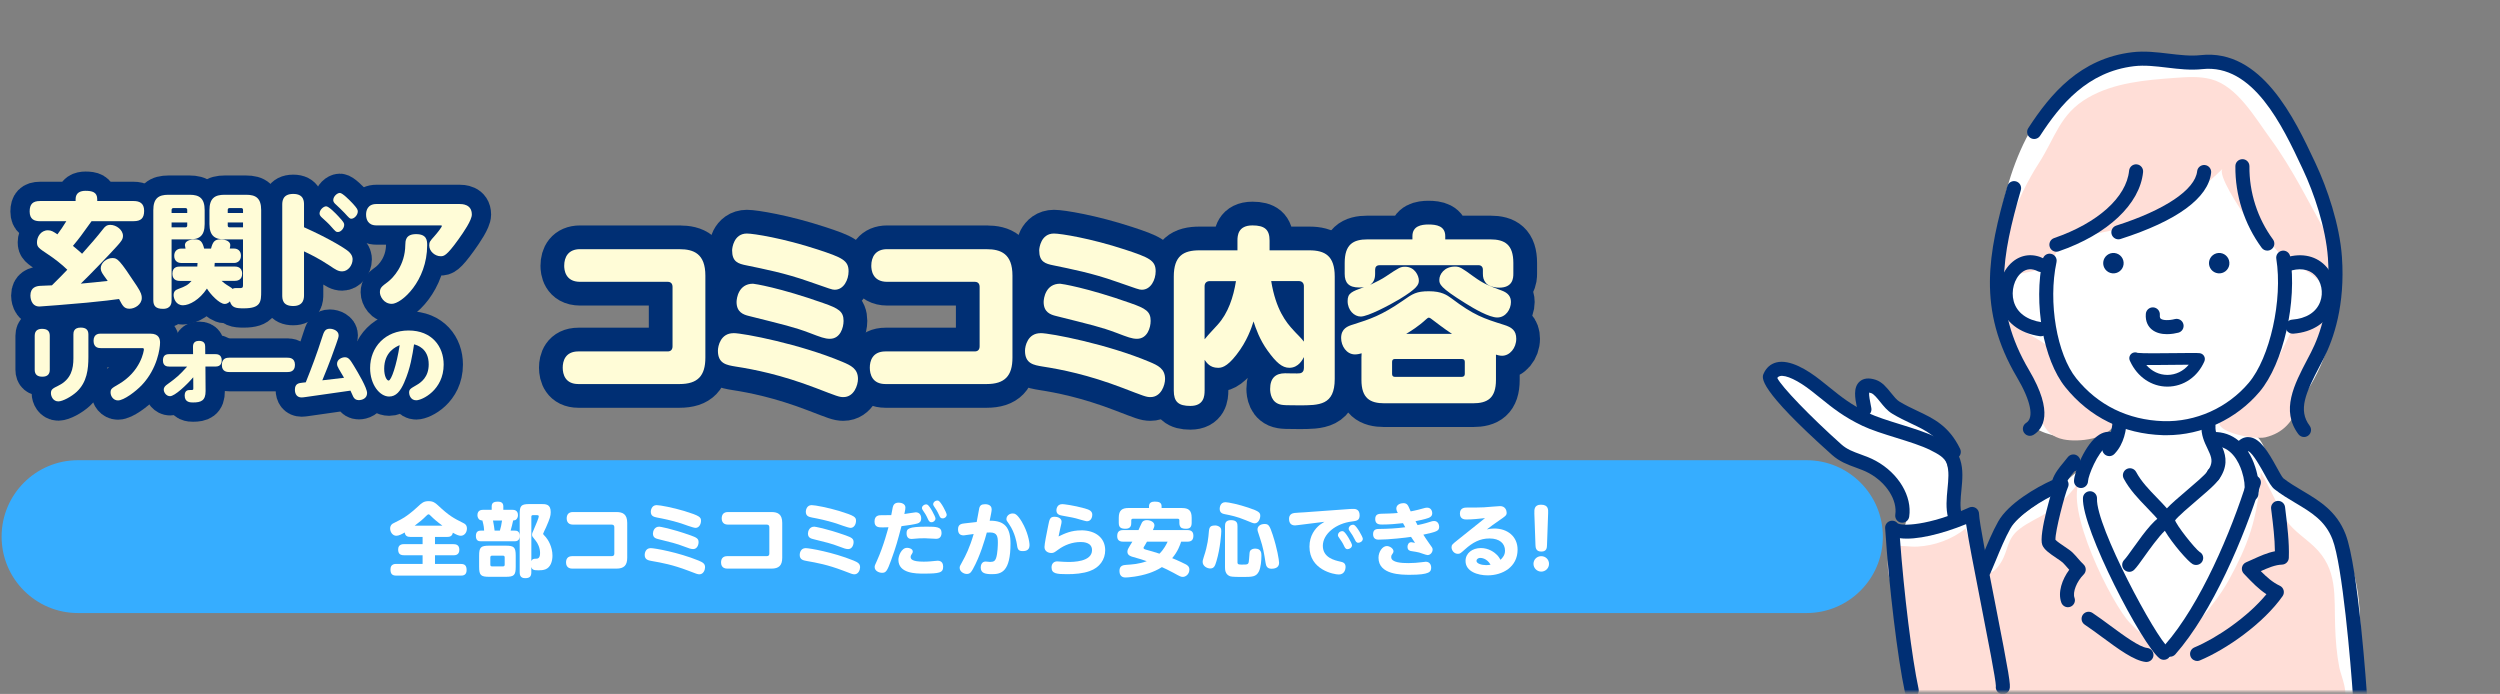 <svg width="843" height="234" viewBox="0 0 843 234" fill="none" xmlns="http://www.w3.org/2000/svg">
<rect x="0" y="0" width="843" height="234" fill="#808080" stroke="none"/>
<mask id="mask0_4510_12132" style="mask-type:luminance" maskUnits="userSpaceOnUse" x="552" y="0" width="291" height="234">
<path d="M842.66 0H552.83V233.31H842.66V0Z" fill="white"/>
</mask>
<g mask="url(#mask0_4510_12132)">
<path d="M769.61 37.79C770.1 38.72 770.57 39.67 771.03 40.64C774.81 48.65 780.39 55.67 783.55 64.22C790.01 81.71 790.53 101.49 784.19 119.1C779.89 131.05 771.91 142.56 759.97 146.91C762.41 146.07 766.21 157.58 766.82 158.71C769.96 164.56 774.74 165.71 779.54 169.43C783.89 172.8 787.63 179.2 790.13 184.01C794.9 193.19 796.05 203.65 795.84 213.86C795.84 221.32 796.47 228.28 796.91 235.62C790.7 236.15 652.81 236.58 645.22 236.81C645.62 236.79 638.46 183.11 637.6 178.39C638.88 178.66 640.17 178.93 641.45 179.2C644.23 174.4 643.01 168.08 639.89 163.49C633.38 153.88 620.14 156.74 612.97 146.22C611.18 143.6 609.89 140.65 607.93 138.15C606.35 136.14 592.05 128.5 601.52 124.82C603.67 123.99 605.99 125.29 607.92 126.55C615.07 131.21 622.22 135.87 629.37 140.54C628.53 138.85 627.67 137.08 627.64 135.2C627.61 133.31 628.66 131.26 630.49 130.78C632.24 130.32 633.99 131.39 635.49 132.4C640.6 135.86 645.78 139.38 649.82 144.06C657.49 152.94 659.07 163.88 657.61 175.09C661.87 174 663.8 173.72 665.85 177.72C666.68 179.33 669.74 189.71 668.96 191.12C674.1 181.81 677.55 176.37 686.1 170.5C695.68 163.91 704.01 155.21 713.39 148.24C717.52 145.17 714.65 142.93 710.81 143.73C707.96 144.33 705.62 147.01 702.54 147.54C698.05 148.32 689.87 146.86 686.3 144.32C690.43 138.43 685.83 134.8 683.34 129.5C680.21 122.84 674.99 114.13 673.84 106.88C671.36 91.13 673.17 74.25 678.09 59.15C681.81 47.75 687.69 36.69 696.97 29.09C710.88 17.96 725.99 18.95 742.61 20.84C746.26 21.26 749.93 21.68 753.42 22.82C761.39 25.42 765.97 30.94 769.58 37.79H769.61Z" fill="white"/>
<path d="M647.53 238.12C646.39 238.12 643.3 217.46 643.11 216C642.22 209.24 641.43 204.49 638.5 198.6C637.09 195.76 636.44 192.61 636.56 189.44C636.86 181.99 641.18 184.61 646.62 184.31C652.46 183.98 658.22 181.86 662.81 178.21C664.41 183.02 667.96 200.53 674.72 189.67C677.28 185.55 676.57 181.85 680.87 178.46C683.86 176.1 687.6 174.57 690.82 172.55C694.97 169.62 698.8 166.07 701.51 161.68C695.7 171.06 712.24 203.88 718.21 210.05C723.49 215.51 726.2 216.84 731.43 222.1C738.26 212.38 746.55 204.77 751.65 195.42C757.67 184.39 761.4 175.21 762.32 159.35C762.36 158.65 769.15 172.44 769.67 173.45C772.22 178.33 776.35 180.59 780.25 184.24C788.42 191.89 787.04 201.01 787.41 211.33C787.58 216.04 787.94 220.62 788.83 225.14C789.39 227.98 792.34 234.23 789.89 236.42C789.22 237.02 786.66 236.69 785.85 236.74C766.38 237.85 655.14 238.19 647.52 238.11L647.53 238.12Z" fill="#FFDED7"/>
<path d="M677.71 74.78C675.46 80.56 670.85 89.11 671.13 95.42C671.41 101.83 674.01 110.82 676.35 116.77C678.76 122.91 683.19 128.05 685.72 134.15C688.17 140.05 688.19 146.6 695.82 148.17C700.82 149.19 711.01 148.13 713.21 142.68C713.26 142.54 706.54 138.43 705.86 137.93C702.86 135.69 700.56 132.82 698.71 129.57C696.1 124.99 694.53 120 690.27 116.55C684.88 112.19 674.06 109.27 675.07 100.49C675.53 96.48 678.65 92.43 682.84 91.94C685.26 91.65 689.55 90.53 691.16 88.7C693.58 85.94 693.35 82.99 697.39 81.09C700.61 79.57 704.23 79.19 707.75 78.58C723.44 75.88 738.23 68.18 749.46 56.9C747.6 58.77 755.35 70.46 756.59 72.11C759.84 76.41 764.03 79.84 767.41 84.04C772.52 90.38 784.2 91.81 784.77 100.93C785.22 108.23 779.08 111.49 772.87 111.12C773.09 111.12 765.09 127.02 764 128.55C760.43 133.57 755.01 136.56 750.05 140.08C742.82 145.21 760.07 148.39 763.87 147.47C776.29 144.46 775.24 131.96 780.51 122.84C783.3 118.02 783.79 115.69 784.53 110.28C785.86 100.47 789.87 88.39 784.61 79.08C778.47 68.19 773 56.84 765.57 46.73C760.44 39.74 754.4 29.03 745.58 26.71C741.63 25.67 737.47 25.96 733.39 26.26C723.48 26.98 712.89 27.86 704.1 32.93C694.5 38.46 693.13 46.32 687.37 55.22C683.76 60.8 680.52 67.58 677.71 74.8V74.78Z" fill="#FFDED7"/>
<path d="M659.2 176.4C658.15 176.4 657.19 175.69 656.91 174.63C656.06 171.39 656.39 168.05 656.7 164.82C657 161.75 657.28 158.84 656.5 156.46C655.77 154.23 653.43 153.05 650.95 151.79C648.01 150.3 643.61 148.93 639.36 147.61C635.27 146.34 631.04 145.02 628.04 143.59C621.69 140.56 618.04 137.61 613.81 134.2C612.89 133.46 611.94 132.69 610.9 131.88C606.36 128.3 602.15 126.31 600.18 126.82C599.9 126.89 599.59 127.03 599.3 127.45C600.68 130.36 610.42 140.48 620.9 149.84C622.8 151.54 624.92 152.31 627.37 153.2C629.04 153.81 630.76 154.43 632.53 155.4C640.21 159.6 644.83 167.35 643.78 174.25C643.58 175.54 642.38 176.42 641.08 176.24C639.79 176.04 638.9 174.83 639.09 173.54C639.84 168.65 636.12 162.77 630.25 159.56C628.8 158.76 627.31 158.23 625.74 157.65C623.07 156.68 620.31 155.68 617.73 153.37C592.57 130.9 594.1 127.37 594.67 126.04C595.54 124.03 597.03 122.71 598.99 122.21C603.54 121.06 609.56 124.8 613.8 128.14C614.85 128.96 615.82 129.75 616.75 130.5C620.91 133.86 624.2 136.51 630.05 139.3C632.74 140.58 636.8 141.85 640.73 143.07C645.17 144.45 649.76 145.88 652.94 147.49C655.98 149.03 659.63 150.88 660.97 154.97C662.06 158.3 661.72 161.84 661.39 165.26C661.1 168.21 660.84 170.99 661.47 173.41C661.8 174.68 661.04 175.97 659.78 176.3C659.58 176.35 659.38 176.38 659.18 176.38L659.2 176.4Z" fill="#002F74"/>
<path d="M658.83 154.77C657.95 154.77 657.1 154.28 656.69 153.43C653.66 147.17 649.6 145.25 644.46 142.82C642.39 141.84 640.26 140.83 638 139.46C636.4 138.49 635.17 136.97 633.98 135.49C632.98 134.25 631.85 132.86 631 132.57C630.68 132.46 630.44 132.41 630.27 132.38C630.17 133.33 630.57 135.33 630.78 136.36C630.87 136.8 630.95 137.23 631.02 137.62C631.25 138.91 630.39 140.14 629.1 140.37C627.81 140.6 626.58 139.74 626.35 138.45C626.29 138.09 626.21 137.7 626.13 137.29C625.54 134.34 624.81 130.66 627.07 128.66C628.37 127.51 630.19 127.32 632.49 128.07C634.67 128.79 636.2 130.68 637.67 132.51C638.6 133.67 639.57 134.86 640.46 135.4C642.5 136.64 644.53 137.6 646.48 138.52C651.99 141.12 657.19 143.58 660.95 151.35C661.52 152.53 661.03 153.95 659.85 154.52C659.52 154.68 659.17 154.76 658.82 154.76L658.83 154.77Z" fill="#002F74"/>
<path d="M644.63 235.18C643.54 235.18 642.55 234.42 642.32 233.31C639.87 221.96 636.95 197.71 635.67 178.1C635.6 177.08 636.2 176.13 637.15 175.75C638.1 175.37 639.19 175.64 639.85 176.43C641.09 177.43 650.16 177.41 663.99 171.14C664.72 170.81 665.57 170.87 666.24 171.3C666.91 171.73 667.33 172.47 667.34 173.27C667.37 175.9 670.2 190.35 672.7 203.09C677.62 228.18 678.03 231.05 677.62 232.39C677.24 233.64 675.92 234.35 674.66 233.97C673.51 233.62 672.82 232.48 673.01 231.33C672.99 229.21 670.25 215.25 668.05 204C665.56 191.29 663.72 181.8 662.97 176.74C654.77 180.09 646.07 182.22 640.65 181.48C642.02 200.15 644.69 221.84 646.95 232.31C647.23 233.59 646.41 234.85 645.13 235.13C644.96 235.17 644.79 235.18 644.63 235.18Z" fill="#002F74"/>
<path d="M684.48 146.97C683.69 146.97 682.91 146.57 682.47 145.85C681.78 144.74 682.12 143.28 683.23 142.59C685.96 140.89 684.8 135.15 680.12 127.23C666.58 104.32 670.43 85.29 676.87 62.79C677.23 61.53 678.54 60.8 679.8 61.16C681.06 61.52 681.79 62.83 681.43 64.09C675.11 86.19 671.6 103.49 684.2 124.81C692.75 139.29 688.83 144.68 685.73 146.61C685.34 146.85 684.91 146.97 684.48 146.97Z" fill="#002F74"/>
<path d="M669.01 194.68C668.7 194.68 668.38 194.62 668.07 194.48C666.87 193.96 666.32 192.56 666.84 191.36C667.42 190.02 668 188.61 668.6 187.18C670.2 183.32 671.85 179.32 673.8 175.85C677.18 169.82 686.4 164.45 692.05 161.88C692.84 159.52 694.47 157.56 695.93 155.81C696.39 155.26 696.84 154.72 697.25 154.17C697.67 153.62 698.31 153.28 699 153.24C699.69 153.19 700.37 153.47 700.85 153.97C701.25 154.39 702.08 155.56 701.09 157.32C701.06 157.36 701.03 157.42 701.01 157.48C700.76 158.24 700.16 158.78 699.45 158.99C698.08 160.64 696.69 162.35 696.37 164.03C696.22 164.81 695.7 165.46 694.97 165.77C688.54 168.52 680.38 173.8 677.93 178.17C676.12 181.39 674.52 185.26 672.98 188.99C672.38 190.45 671.79 191.88 671.19 193.24C670.8 194.13 669.93 194.67 669.01 194.67V194.68Z" fill="#002F74"/>
<path d="M711.25 153.8C710.65 153.8 710.05 153.57 709.59 153.12C708.66 152.2 708.65 150.7 709.57 149.77C711.94 147.37 712.32 143.34 712.37 141.72C712.41 140.41 713.48 139.44 714.82 139.43C716.13 139.48 717.15 140.57 717.11 141.88C717.02 144.59 716.36 149.65 712.94 153.11C712.48 153.58 711.86 153.81 711.25 153.81V153.8Z" fill="#002F74"/>
<path d="M746.3 162.68C745.83 162.68 745.35 162.54 744.93 162.24C743.86 161.48 743.61 160 744.37 158.94C744.81 158.31 745.16 157.69 745.38 157.1C746.13 155.11 745.54 153.72 744.35 151.23C743.32 149.08 742.15 146.64 742.33 143.4C742.41 142.09 743.52 141.09 744.83 141.17C746.14 141.25 747.13 142.37 747.06 143.67C746.94 145.68 747.72 147.3 748.62 149.17C749.82 151.68 751.32 154.79 749.81 158.77C749.44 159.74 748.91 160.72 748.23 161.67C747.77 162.32 747.04 162.67 746.29 162.67L746.3 162.68Z" fill="#002F74"/>
<path d="M759.17 168.88C759.08 168.88 758.99 168.88 758.9 168.86C757.6 168.71 756.67 167.53 756.82 166.23C757.09 163.93 756.8 161.55 755.96 158.95C754.92 155.74 752.33 150.41 746.66 150.41C746.58 150.41 746.5 150.41 746.42 150.41C745.15 150.43 744.02 149.41 743.99 148.1C743.96 146.79 744.99 145.7 746.3 145.67C752.85 145.51 757.98 149.81 760.47 157.49C761.53 160.75 761.87 163.79 761.53 166.78C761.39 167.99 760.37 168.88 759.18 168.88H759.17Z" fill="#002F74"/>
<path d="M731.01 177.92C730.29 177.92 729.58 177.59 729.11 176.97C727.6 174.96 725.83 173.12 723.95 171.18C721.1 168.23 718.15 165.18 716.12 161.38C715.5 160.22 715.94 158.79 717.09 158.17C718.24 157.55 719.68 157.99 720.3 159.14C722.02 162.36 724.61 165.04 727.36 167.88C728.47 169.03 729.6 170.2 730.68 171.42C732.23 169.77 734.57 167.77 737.6 165.19C739.99 163.16 743.57 160.1 744.19 159.1C744.61 157.94 745.85 157.29 747.05 157.62C748.31 157.97 749.05 159.28 748.7 160.54C748.23 162.23 746.12 164.15 740.67 168.8C738.27 170.85 734.36 174.17 733.37 175.55C733.37 176.27 733.04 176.98 732.42 177.45C731.99 177.77 731.5 177.92 731 177.92H731.01Z" fill="#002F74"/>
<path d="M795.84 237.82C794.6 237.82 793.56 236.86 793.48 235.61C792.67 223.57 789.85 190.46 786.51 181.86C784.06 175.57 779.41 172.8 774.02 169.59C771.66 168.19 769.23 166.74 766.91 164.92C765.94 164.16 765.12 162.71 763.63 160C762.52 157.97 759.61 152.67 758.12 152.15C757.15 152.97 755.64 152.92 754.78 151.97C753.9 151 753.93 149.54 754.9 148.66C756.34 147.36 757.82 147.28 758.8 147.45C762.22 148.03 764.78 152.26 767.78 157.72C768.5 159.04 769.5 160.85 769.89 161.24C771.91 162.82 774.21 164.19 776.44 165.51C782.07 168.86 787.89 172.33 790.93 180.14C795.22 191.17 798.09 233.49 798.21 235.29C798.3 236.6 797.31 237.72 796 237.81C795.95 237.81 795.89 237.81 795.84 237.81V237.82Z" fill="#002F74"/>
<path d="M731.74 221.45C731.18 221.45 730.62 221.25 730.17 220.86C729.19 219.99 729.09 218.5 729.96 217.51C741.98 203.88 752.44 179.07 757.75 161.97C758.14 160.72 759.47 160.02 760.72 160.41C761.97 160.8 762.67 162.13 762.28 163.38C756.83 180.93 746.03 206.46 733.52 220.65C733.05 221.18 732.4 221.45 731.74 221.45Z" fill="#002F74"/>
<path d="M729.65 222.49C729.16 222.49 728.66 222.34 728.23 222.02C722.48 217.72 701.89 178.29 702.37 167.9C702.43 166.59 703.55 165.6 704.85 165.64C706.16 165.7 707.17 166.81 707.11 168.12C706.68 177.48 727.12 215.27 731.07 218.22C732.12 219 732.33 220.49 731.55 221.54C731.08 222.16 730.37 222.49 729.65 222.49Z" fill="#002F74"/>
<path d="M723.79 223.22C723.7 223.22 723.62 223.22 723.53 223.21C719.63 222.79 714.39 218.93 708.85 214.84C706.86 213.38 704.81 211.86 702.96 210.63C701.87 209.9 701.58 208.43 702.3 207.34C703.03 206.25 704.5 205.96 705.59 206.68C707.53 207.97 709.63 209.52 711.66 211.02C716 214.22 721.41 218.21 724.04 218.49C725.34 218.63 726.28 219.8 726.14 221.1C726.01 222.31 724.98 223.21 723.79 223.21V223.22Z" fill="#002F74"/>
<path d="M697.31 204.76C696.34 204.76 695.44 204.16 695.08 203.2C693.82 199.74 695.34 195.37 697.75 192.13C697.55 191.91 697.36 191.68 697.17 191.47C696.62 190.84 696.1 190.24 695.55 189.7C695.22 189.37 694.29 188.75 693.47 188.2C690.95 186.51 689.26 185.29 688.66 183.76C687.29 180.3 692.29 163.84 693.02 162.31C693.58 161.13 695 160.63 696.18 161.2C697.36 161.77 697.86 163.18 697.29 164.36C696.36 166.3 692.95 179.24 693.1 182.02C693.61 182.59 695.22 183.67 696.11 184.27C697.24 185.03 698.22 185.69 698.87 186.32C699.55 186.99 700.16 187.69 700.74 188.36C701.36 189.07 701.94 189.74 702.55 190.3C703.02 190.74 703.3 191.35 703.31 191.99C703.32 192.63 703.08 193.26 702.62 193.71C700.25 196.09 698.83 199.69 699.52 201.57C699.97 202.8 699.34 204.16 698.11 204.61C697.84 204.71 697.57 204.75 697.3 204.75L697.31 204.76Z" fill="#002F74"/>
<path d="M740.86 222.87C739.93 222.87 739.05 222.32 738.67 221.41C738.17 220.2 738.74 218.81 739.95 218.31C747.36 215.22 757.91 208.09 764.24 200.37C761.54 198.6 759.36 196.31 757.24 194.09L756.61 193.43C756.07 192.86 755.84 192.07 756 191.3C756.16 190.53 756.69 189.9 757.41 189.6C758.17 189.29 758.95 188.93 759.75 188.56C762.01 187.53 764.5 186.39 767.1 185.89C767.06 181.62 766.47 176.76 766.01 173.07L765.82 171.55C765.66 170.25 766.59 169.07 767.89 168.92C769.19 168.75 770.37 169.69 770.52 170.99L770.7 172.5C771.25 176.95 771.99 183.04 771.79 188.11C771.74 189.36 770.73 190.35 769.48 190.39C767.22 190.45 764.76 191.5 762.34 192.59C764.31 194.58 766.31 196.37 768.75 197.51C769.39 197.81 769.86 198.37 770.04 199.05C770.22 199.73 770.09 200.45 769.69 201.02C763.11 210.36 750.66 219 741.76 222.71C741.46 222.83 741.15 222.89 740.85 222.89L740.86 222.87Z" fill="#002F74"/>
<path d="M701.72 164.56H701.7C700.4 164.55 699.35 163.51 699.35 162.21C699.35 159.28 703.15 149.49 707.91 146.56C709.75 145.43 711.73 145.28 713.47 146.16C714.64 146.75 715.11 148.17 714.52 149.34C713.93 150.51 712.51 150.98 711.34 150.39C711.21 150.33 711 150.22 710.42 150.57C707.31 152.45 704.13 160.49 704.09 162.21C704.07 163.5 703.01 164.56 701.72 164.56Z" fill="#002F74"/>
<path d="M717.98 192.82C717.37 192.82 716.77 192.59 716.3 192.13C715.37 191.2 715.37 189.7 716.3 188.78C716.89 188.19 718.12 186.46 719.31 184.79C723.6 178.76 727.14 174.09 730.42 173.26C731.06 173.1 731.75 173.21 732.3 173.58C732.86 173.94 733.23 174.53 733.34 175.18C733.8 177.12 740.2 185.05 741.7 186.1C742.85 186.72 743.25 188.13 742.63 189.28C742.01 190.43 740.53 190.84 739.38 190.23C737.85 189.41 732.51 183.28 729.98 178.97C727.8 181.04 724.69 185.41 723.17 187.54C721.69 189.62 720.52 191.27 719.65 192.13C719.19 192.59 718.58 192.83 717.97 192.83L717.98 192.82Z" fill="#002F74"/>
<path d="M730.6 146.76C730.18 146.76 729.75 146.76 729.33 146.74C715.99 146.31 704.62 140.72 696.45 130.58C688.98 121.31 685.63 102.35 688.82 87.41C689.09 86.13 690.35 85.31 691.63 85.59C692.91 85.86 693.73 87.12 693.45 88.4C690.57 101.88 693.57 119.47 700.14 127.61C707.41 136.64 717.56 141.62 729.48 142.01C740.36 142.35 751.14 137.53 758.28 129.09C765.44 120.62 769.78 101.07 767.57 87.26C767.36 85.97 768.24 84.75 769.53 84.54C770.82 84.33 772.04 85.21 772.25 86.5C774.69 101.72 769.95 122.62 761.9 132.14C754.1 141.35 742.48 146.75 730.59 146.75L730.6 146.76Z" fill="#002F74"/>
<path d="M688.22 113.39C688.11 113.39 688 113.39 687.88 113.37C680.93 112.38 676.04 108.56 674.47 102.89C673 97.61 674.78 91.44 678.71 88.23C681.77 85.73 685.63 85.37 689.29 87.24C690.46 87.84 690.92 89.26 690.32 90.43C689.73 91.59 688.3 92.06 687.13 91.46C685.13 90.44 683.3 90.59 681.7 91.9C679.2 93.94 678.05 98.12 679.03 101.61C680.09 105.43 683.47 107.94 688.55 108.67C689.85 108.86 690.75 110.06 690.56 111.35C690.39 112.53 689.38 113.38 688.22 113.38V113.39Z" fill="#002F74"/>
<path d="M773.07 112.51C771.84 112.51 770.8 111.56 770.71 110.32C770.61 109.01 771.59 107.88 772.9 107.78C777.7 107.42 781.07 105.27 782.38 101.73C783.52 98.65 782.8 94.99 780.63 92.81C778.47 90.64 775.2 90.21 771.44 91.61C770.21 92.06 768.85 91.44 768.4 90.21C767.95 88.98 768.57 87.62 769.8 87.17C775.32 85.13 780.5 85.97 783.99 89.47C787.48 92.97 788.62 98.56 786.83 103.39C784.86 108.69 779.92 112.02 773.26 112.52C773.2 112.52 773.14 112.52 773.08 112.52L773.07 112.51Z" fill="#002F74"/>
<path d="M776.92 147.36C776.2 147.36 775.49 147.03 775.02 146.41C769.02 138.41 773.61 129.64 778.05 121.16C778.45 120.39 778.86 119.61 779.27 118.82C782.45 112.63 786.03 102.08 784.98 86.99C784.26 76.7 780.19 64.91 776.61 57.3L776.21 56.44C769.66 42.5 759.77 21.43 742.6 23.31C738.66 23.74 734.64 23.27 730.74 22.8C726.83 22.34 723.14 21.9 719.6 22.32C703.88 24.2 694.76 35.24 687.91 45.79C687.2 46.89 685.73 47.2 684.63 46.49C683.53 45.78 683.22 44.31 683.93 43.21C691.38 31.73 701.37 19.72 719.03 17.61C723.12 17.12 727.28 17.61 731.29 18.09C735.09 18.54 738.67 18.97 742.07 18.59C762.6 16.33 773.79 40.17 780.49 54.41L780.89 55.27C784.65 63.26 788.94 75.7 789.7 86.65C790.83 102.83 786.94 114.25 783.48 120.98C783.07 121.78 782.66 122.56 782.25 123.35C777.51 132.41 774.81 138.23 778.81 143.56C779.6 144.61 779.38 146.09 778.34 146.88C777.91 147.2 777.41 147.36 776.92 147.36Z" fill="#002F74"/>
<path d="M730.84 130.37C725.49 130.37 720.71 127.11 718.28 121.82C718.24 121.75 718.21 121.67 718.17 121.58C717.73 120.58 718.19 119.42 719.18 118.98C719.72 118.75 720.3 118.77 720.79 118.99C722.33 119.2 729.38 119.12 733.66 119.07C738.23 119.02 740.85 118.99 741.72 119.09C742.34 119.16 742.9 119.52 743.21 120.06C743.53 120.6 743.56 121.26 743.32 121.84C741.06 127.08 736.29 130.35 730.88 130.37H730.83H730.84ZM723.72 123.07C725.58 125.21 728.08 126.42 730.84 126.42H730.88C733.67 126.41 736.24 125.14 738.05 122.98C736.73 122.98 735.18 123.01 733.72 123.02C729.12 123.07 725.94 123.1 723.72 123.07Z" fill="#002F74"/>
<path d="M730.71 112.68C728.95 112.68 727.01 112.31 725.53 111.06C724.51 110.2 723.35 108.59 723.57 105.82C723.68 104.52 724.82 103.54 726.13 103.65C727.43 103.76 728.41 104.9 728.3 106.21C728.22 107.14 728.5 107.37 728.59 107.45C729.29 108.05 731.35 108.11 733.36 107.59C734.63 107.27 735.92 108.03 736.24 109.3C736.56 110.57 735.8 111.86 734.53 112.18C733.7 112.39 732.27 112.68 730.71 112.68Z" fill="#002F74"/>
<path d="M716.07 89.14C715.85 91.03 714.14 92.38 712.24 92.16C710.35 91.94 709 90.23 709.22 88.34C709.44 86.45 711.16 85.1 713.05 85.32C714.94 85.54 716.29 87.25 716.07 89.14Z" fill="#002F74"/>
<path d="M751.74 89.14C751.52 91.03 749.81 92.39 747.91 92.16C746.02 91.94 744.67 90.23 744.89 88.34C745.11 86.45 746.83 85.1 748.71 85.32C750.6 85.54 751.95 87.26 751.73 89.14H751.74Z" fill="#002F74"/>
<path d="M693.42 84.89C692.44 84.89 691.52 84.27 691.18 83.29C690.75 82.05 691.41 80.7 692.65 80.28C707.36 75.22 717.05 66.51 717.93 57.55C718.06 56.25 719.21 55.29 720.52 55.42C721.82 55.55 722.77 56.71 722.65 58.01C721.58 68.84 710.68 79.08 694.19 84.75C693.93 84.84 693.67 84.88 693.42 84.88V84.89Z" fill="#002F74"/>
<path d="M714.32 80.7C713.32 80.7 712.39 80.06 712.06 79.05C711.66 77.8 712.35 76.47 713.6 76.07C729.99 70.83 740.19 63.97 740.88 57.74C741.02 56.44 742.2 55.51 743.5 55.65C744.8 55.79 745.74 56.97 745.59 58.27C744.64 66.78 734.08 74.5 715.04 80.59C714.8 80.67 714.56 80.7 714.32 80.7Z" fill="#002F74"/>
<path d="M764.54 84.51C763.81 84.51 763.09 84.18 762.63 83.54C756.81 75.62 753.66 65.84 753.77 56.01C753.78 54.7 754.82 53.69 756.17 53.67C757.48 53.68 758.53 54.76 758.51 56.07C758.41 64.88 761.23 73.64 766.45 80.74C767.22 81.79 767 83.28 765.94 84.05C765.52 84.36 765.03 84.51 764.54 84.51Z" fill="#002F74"/>
</g>
<path d="M13.489 74.589C11.583 74.589 10 73.969 10 71.313C10 68.87 11.018 67.787 13.489 67.787H25.493V67.167C25.493 64.927 27.159 64.344 28.816 64.344C31.046 64.344 32.786 64.76 32.786 67.167V67.787H45.077C46.983 67.787 48.603 68.453 48.603 71.1C48.603 73.543 47.548 74.58 45.077 74.58H30.88C27.307 79.55 26.909 80.133 24.595 82.909C26.419 84.4 27.233 85.149 27.677 85.566C30.556 82.336 32.786 79.763 34.693 77.319C35.377 76.403 35.951 75.829 37.21 75.829C39.237 75.829 41.467 77.532 41.467 79.522C41.467 80.642 40.94 81.345 39.478 82.965C37.414 85.288 29.991 93.035 27.233 95.645C29.056 95.478 34.693 94.941 36.322 94.728C36.118 94.478 35.23 93.238 35.063 92.988C34.415 92.072 33.971 91.369 33.971 90.462C33.971 88.592 35.998 87.019 37.867 87.019C39.607 87.019 40.181 87.389 46.141 96.431C47.687 98.791 47.807 99.624 47.807 100.494C47.807 102.604 45.54 104.104 43.67 104.104C41.801 104.104 41.319 103.067 40.144 100.827C37.83 101.161 35.035 101.494 29.195 102.068C23.476 102.604 13.859 103.354 13.295 103.354C10.296 103.354 10.25 99.957 10.25 99.661C10.25 96.885 12.24 96.468 13.572 96.385C14.063 96.348 16.941 96.218 17.506 96.218C20.347 93.396 20.995 92.739 22.698 90.952C20.875 89.166 18.32 87.176 16.367 85.899C12.962 83.622 12.471 83.326 12.471 81.669C12.471 79.883 13.767 77.653 16.164 77.653C17.302 77.653 17.987 78.106 19.366 79.022C20.338 77.782 21.393 76.162 22.365 74.589H13.489Z" stroke="#002F74" stroke-width="13" stroke-linecap="round" stroke-linejoin="round"/>
<path d="M57.858 101.198C57.858 101.948 57.858 104.141 54.98 104.141C52.546 104.141 51.694 103.188 51.694 101.198V70.86C51.694 66.797 53.564 65.677 56.766 65.677H63.985C67.15 65.677 69.011 66.797 69.011 70.86V75.543C69.011 79.606 67.141 80.726 63.985 80.726H57.858V101.198ZM63.134 71.813V70.776C63.134 70.406 62.93 70.156 62.523 70.156H58.506C58.099 70.156 57.858 70.406 57.858 70.776V71.813H63.134ZM57.858 76.663H62.486C62.93 76.663 63.134 76.413 63.134 76.043V75.006H57.858V76.663ZM81.949 80.726H75.702C72.5 80.726 70.63 79.569 70.63 75.543V70.86C70.63 66.797 72.5 65.677 75.702 65.677H83.041C86.244 65.677 88.067 66.797 88.067 70.86V98.171C88.067 101.698 88.03 103.974 82.19 103.974C79.395 103.974 78.173 103.725 77.525 101.614C76.757 102.484 76.026 102.484 75.739 102.484C73.953 102.484 70.834 99.088 69.779 97.302C67.308 101.078 63.856 102.938 61.708 102.938C59.311 102.938 58.543 100.661 58.543 99.495C58.543 98.088 59.395 97.709 60.163 97.422C62.56 96.552 63.448 96.052 64.587 94.729H60.811C60.163 94.729 58.136 94.729 58.136 92.322C58.136 89.916 59.922 89.879 60.811 89.879H66.53C66.567 89.425 66.567 89.129 66.614 88.676H61.06C60.005 88.676 58.747 88.056 58.747 86.269C58.747 84.483 60.005 83.826 61.06 83.826H62.56C62.393 83.076 62.356 82.873 62.356 82.706C62.356 80.716 65.438 80.716 65.725 80.716C67.511 80.716 68.243 81.42 68.844 83.826H71.158C71.722 81.633 72.333 80.716 74.277 80.716C75.295 80.716 77.646 81.003 77.646 82.66C77.646 82.993 77.609 83.113 77.479 83.817H78.978C80.034 83.817 81.246 84.483 81.246 86.223C81.246 87.963 80.034 88.666 78.978 88.666H72.407C72.37 89.249 72.324 89.453 72.324 89.87H78.978C79.626 89.87 81.653 89.87 81.653 92.276C81.653 94.553 79.913 94.719 78.978 94.719H74.721C75.128 95.09 75.897 95.756 77.312 96.589C78.044 97.042 78.247 97.209 78.451 97.422C78.692 97.255 78.895 97.135 79.663 97.135H81.246C81.94 97.052 81.94 96.681 81.94 95.978V80.726H81.949ZM81.949 71.813V70.776C81.949 70.406 81.746 70.156 81.338 70.156H77.405C76.998 70.156 76.794 70.406 76.794 70.776V71.813H81.949ZM81.949 76.663V75.006H76.794V76.043C76.794 76.413 76.998 76.663 77.405 76.663H81.949Z" stroke="#002F74" stroke-width="13" stroke-linecap="round" stroke-linejoin="round"/>
<path d="M102.514 99.458C102.514 100.448 102.514 103.188 98.868 103.188C95.221 103.188 95.175 100.828 95.175 99.458V69.12C95.175 68.046 95.175 65.39 98.868 65.39C102.56 65.39 102.514 68 102.514 69.12V76.626C111.64 80.726 116.508 83.919 117.48 84.751C118.896 85.992 118.896 87.075 118.896 87.445C118.896 89.472 117.35 91.508 115.369 91.508C114.074 91.508 113.222 90.971 111.149 89.564C107.373 87.038 104.254 85.585 102.514 84.761V99.476V99.458ZM114.277 73.136C115.897 74.876 116.064 75.246 116.064 75.83C116.064 76.903 115.009 78.236 113.953 78.236C113.306 78.236 113.222 78.153 111.603 76.329C110.834 75.413 109.53 74.256 108.484 73.303C108.16 73.016 107.753 72.516 107.753 72.016C107.753 70.73 109.095 69.573 109.983 69.573C110.871 69.573 113.148 71.896 114.287 73.136H114.277ZM118.979 68.657C120.478 70.314 120.645 70.73 120.645 71.313C120.645 72.47 119.507 73.757 118.451 73.757C117.961 73.757 117.767 73.553 116.184 71.813C115.369 70.897 114.111 69.786 113.065 68.787C112.574 68.333 112.371 67.87 112.371 67.5C112.371 66.213 113.713 65.057 114.601 65.057C115.49 65.057 117.85 67.463 118.979 68.666V68.657Z" stroke="#002F74" stroke-width="13" stroke-linecap="round" stroke-linejoin="round"/>
<path d="M154.797 68.786C155.768 68.786 159.1 68.786 159.1 72.349C159.1 74.256 156.342 78.273 154.556 80.762C150.502 86.399 149.651 86.399 148.549 86.399C146.809 86.399 144.736 84.862 144.736 82.752C144.736 81.595 145.06 81.216 146.439 79.689C147.411 78.615 148.994 76.579 148.994 76.209C148.994 76.005 148.79 76.005 148.633 76.005H126.929C124.005 76.005 123.44 73.849 123.44 72.359C123.44 71.035 123.931 68.795 126.929 68.795H154.797V68.786ZM128.105 98.551C128.105 97.061 128.753 96.561 130.659 95.154C132.649 93.664 136.582 89.434 136.666 82.641C136.703 81.234 136.703 78.948 140.312 78.948C143.922 78.948 144.042 81.105 144.042 82.641C144.042 94.83 135.361 102.456 132.121 102.456C129.4 102.456 128.105 99.93 128.105 98.56V98.551Z" stroke="#002F74" stroke-width="13" stroke-linecap="round" stroke-linejoin="round"/>
<path d="M16.784 124.697C16.784 126.224 15.951 127.02 14.285 127.02C12.619 127.02 11.703 126.307 11.703 124.697V113.211C11.703 111.369 12.897 110.888 14.174 110.888C15.84 110.888 16.784 111.536 16.784 113.211V124.697ZM24.753 112.785C24.753 112.073 24.836 110.462 27.196 110.462C28.945 110.462 29.806 111.175 29.806 112.785V120.384C29.806 124.493 29.334 128.862 25.891 132.092C24.087 133.767 21.116 135.349 19.672 135.349C17.895 135.349 17.173 133.646 17.173 132.573C17.173 131.268 17.811 130.981 19.727 130.018C24.031 127.89 24.753 124.29 24.753 120.828V112.776V112.785Z" stroke="#002F74" stroke-width="13" stroke-linecap="round" stroke-linejoin="round"/>
<path d="M33.934 117.376C33.434 117.376 31.546 117.376 31.546 114.941C31.546 112.507 33.434 112.507 33.934 112.507H50.667C53.721 112.507 53.971 114.432 53.971 115.571C53.971 117.385 53.083 124.28 47.863 129.805C45.725 132.073 41.727 135.025 39.783 135.025C38.228 135.025 37.284 133.581 37.284 132.36C37.284 131.138 37.673 130.916 39.866 129.639C47.585 125.215 48.52 118.153 48.52 117.838C48.52 117.413 48.27 117.385 47.965 117.385H33.925L33.934 117.376Z" stroke="#002F74" stroke-width="13" stroke-linecap="round" stroke-linejoin="round"/>
<path d="M57.025 123.595C56.526 123.595 54.943 123.595 54.943 121.55C54.943 119.819 55.915 119.421 57.025 119.421H65.105L65.077 116.922C65.049 115.247 66.216 114.941 67.104 114.941C69.02 114.941 69.186 116.163 69.186 116.922L69.214 119.421H72.657C73.101 119.421 74.767 119.421 74.767 121.522C74.767 122.401 74.462 123.595 72.685 123.595H69.27L69.325 131.851C69.353 135.136 67.743 135.71 65.105 135.71C64.216 135.71 62.273 135.71 62.273 133.387C62.273 131.517 63.495 131.517 64.078 131.517C65.077 131.517 65.188 131.517 65.188 130.953L65.16 127.214C62.828 129.935 58.913 133.59 57.331 133.59C56.109 133.59 55.221 132.369 55.221 131.379C55.221 130.472 55.887 129.99 56.47 129.565C59.607 127.297 60.524 126.473 63.106 123.613H57.025V123.595Z" stroke="#002F74" stroke-width="13" stroke-linecap="round" stroke-linejoin="round"/>
<path d="M96.878 120.615C97.516 120.615 99.46 120.615 99.46 123.022C99.46 125.428 97.572 125.456 96.878 125.456H77.396C76.757 125.456 74.814 125.456 74.814 123.105C74.814 120.754 76.396 120.606 77.396 120.606H96.878V120.615Z" stroke="#002F74" stroke-width="13" stroke-linecap="round" stroke-linejoin="round"/>
<path d="M116.008 127.39C115.814 127.02 114.87 125.409 114.259 124.41C113.87 123.725 113.648 123.271 113.648 122.679C113.648 121.18 115.258 120.467 116.313 120.467C117.48 120.467 118.063 121.263 119.229 123.188C120.784 125.743 123.782 130.787 123.782 132.545C123.782 134.415 122.005 134.924 120.978 134.924C120.062 134.924 119.507 134.498 119.146 133.85C118.979 133.535 118.313 132.064 118.174 131.721L103.051 133.878C102.385 133.961 102.079 134.017 101.69 134.017C100.163 134.017 99.441 132.915 99.441 131.407C99.441 129.334 100.746 129.167 102.107 129.028L103.106 128.917C105.078 124.012 106.938 119.051 108.548 113.97C109.215 111.897 109.548 110.851 111.214 110.851C112.38 110.851 114.185 111.536 114.185 113.063C114.185 113.683 114.018 114.137 113.352 116.043C112.547 118.338 111.158 122.309 108.687 128.241L116.017 127.39H116.008Z" stroke="#002F74" stroke-width="13" stroke-linecap="round" stroke-linejoin="round"/>
<path d="M136.351 128.861C134.99 131.98 133.547 133.711 131.214 133.711C128.049 133.711 124.801 129.713 124.801 124.123C124.801 117.033 129.909 111.443 137.785 111.443C145.662 111.443 149.604 116.858 149.604 122.929C149.604 131.545 142.33 134.979 140.34 134.979C138.35 134.979 137.952 132.962 137.952 132.452C137.952 131.259 138.369 131.064 140.368 129.898C141.95 128.991 144.56 127.205 144.56 122.864C144.56 117.45 140.618 116.367 139.618 116.117C139.063 119.717 138.396 124.197 136.342 128.852L136.351 128.861ZM129.548 124.354C129.548 126.909 130.437 128.325 131.048 128.325C131.936 128.325 133.741 123.133 134.768 116.386C133.547 116.922 129.548 118.625 129.548 124.354Z" stroke="#002F74" stroke-width="13" stroke-linecap="round" stroke-linejoin="round"/>
<path d="M13.489 74.589C11.583 74.589 10 73.969 10 71.313C10 68.87 11.018 67.787 13.489 67.787H25.493V67.167C25.493 64.927 27.159 64.344 28.816 64.344C31.046 64.344 32.786 64.76 32.786 67.167V67.787H45.077C46.983 67.787 48.603 68.453 48.603 71.1C48.603 73.543 47.548 74.58 45.077 74.58H30.88C27.307 79.55 26.909 80.133 24.595 82.909C26.419 84.4 27.233 85.149 27.677 85.566C30.556 82.336 32.786 79.763 34.693 77.319C35.377 76.403 35.951 75.829 37.21 75.829C39.237 75.829 41.467 77.532 41.467 79.522C41.467 80.642 40.94 81.345 39.478 82.965C37.414 85.288 29.991 93.035 27.233 95.645C29.056 95.478 34.693 94.941 36.322 94.728C36.118 94.478 35.23 93.238 35.063 92.988C34.415 92.072 33.971 91.369 33.971 90.462C33.971 88.592 35.998 87.019 37.867 87.019C39.607 87.019 40.181 87.389 46.141 96.431C47.687 98.791 47.807 99.624 47.807 100.494C47.807 102.604 45.54 104.104 43.67 104.104C41.801 104.104 41.319 103.067 40.144 100.827C37.83 101.161 35.035 101.494 29.195 102.068C23.476 102.604 13.859 103.354 13.295 103.354C10.296 103.354 10.25 99.957 10.25 99.661C10.25 96.885 12.24 96.468 13.572 96.385C14.063 96.348 16.941 96.218 17.506 96.218C20.347 93.396 20.995 92.739 22.698 90.952C20.875 89.166 18.32 87.176 16.367 85.899C12.962 83.622 12.471 83.326 12.471 81.669C12.471 79.883 13.767 77.653 16.164 77.653C17.302 77.653 17.987 78.106 19.366 79.022C20.338 77.782 21.393 76.162 22.365 74.589H13.489Z" fill="#FFFCD7"/>
<path d="M57.858 101.198C57.858 101.948 57.858 104.141 54.98 104.141C52.546 104.141 51.694 103.188 51.694 101.198V70.86C51.694 66.797 53.564 65.677 56.766 65.677H63.985C67.15 65.677 69.011 66.797 69.011 70.86V75.543C69.011 79.606 67.141 80.726 63.985 80.726H57.858V101.198ZM63.134 71.813V70.776C63.134 70.406 62.93 70.156 62.523 70.156H58.506C58.099 70.156 57.858 70.406 57.858 70.776V71.813H63.134ZM57.858 76.663H62.486C62.93 76.663 63.134 76.413 63.134 76.043V75.006H57.858V76.663ZM81.949 80.726H75.702C72.5 80.726 70.63 79.569 70.63 75.543V70.86C70.63 66.797 72.5 65.677 75.702 65.677H83.041C86.244 65.677 88.067 66.797 88.067 70.86V98.171C88.067 101.698 88.03 103.974 82.19 103.974C79.395 103.974 78.173 103.725 77.525 101.614C76.757 102.484 76.026 102.484 75.739 102.484C73.953 102.484 70.834 99.088 69.779 97.302C67.308 101.078 63.856 102.938 61.708 102.938C59.311 102.938 58.543 100.661 58.543 99.495C58.543 98.088 59.395 97.709 60.163 97.422C62.56 96.552 63.448 96.052 64.587 94.729H60.811C60.163 94.729 58.136 94.729 58.136 92.322C58.136 89.916 59.922 89.879 60.811 89.879H66.53C66.567 89.425 66.567 89.129 66.614 88.676H61.06C60.005 88.676 58.747 88.056 58.747 86.269C58.747 84.483 60.005 83.826 61.06 83.826H62.56C62.393 83.076 62.356 82.873 62.356 82.706C62.356 80.716 65.438 80.716 65.725 80.716C67.511 80.716 68.243 81.42 68.844 83.826H71.158C71.722 81.633 72.333 80.716 74.277 80.716C75.295 80.716 77.646 81.003 77.646 82.66C77.646 82.993 77.609 83.113 77.479 83.817H78.978C80.034 83.817 81.246 84.483 81.246 86.223C81.246 87.963 80.034 88.666 78.978 88.666H72.407C72.37 89.249 72.324 89.453 72.324 89.87H78.978C79.626 89.87 81.653 89.87 81.653 92.276C81.653 94.553 79.913 94.719 78.978 94.719H74.721C75.128 95.09 75.897 95.756 77.312 96.589C78.044 97.042 78.247 97.209 78.451 97.422C78.692 97.255 78.895 97.135 79.663 97.135H81.246C81.94 97.052 81.94 96.681 81.94 95.978V80.726H81.949ZM81.949 71.813V70.776C81.949 70.406 81.746 70.156 81.338 70.156H77.405C76.998 70.156 76.794 70.406 76.794 70.776V71.813H81.949ZM81.949 76.663V75.006H76.794V76.043C76.794 76.413 76.998 76.663 77.405 76.663H81.949Z" fill="#FFFCD7"/>
<path d="M102.514 99.458C102.514 100.448 102.514 103.188 98.868 103.188C95.221 103.188 95.175 100.828 95.175 99.458V69.12C95.175 68.046 95.175 65.39 98.868 65.39C102.56 65.39 102.514 68 102.514 69.12V76.626C111.64 80.726 116.508 83.919 117.48 84.751C118.896 85.992 118.896 87.075 118.896 87.445C118.896 89.472 117.35 91.508 115.369 91.508C114.074 91.508 113.222 90.971 111.149 89.564C107.373 87.038 104.254 85.585 102.514 84.761V99.476V99.458ZM114.277 73.136C115.897 74.876 116.064 75.246 116.064 75.83C116.064 76.903 115.009 78.236 113.953 78.236C113.306 78.236 113.222 78.153 111.603 76.329C110.834 75.413 109.53 74.256 108.484 73.303C108.16 73.016 107.753 72.516 107.753 72.016C107.753 70.73 109.095 69.573 109.983 69.573C110.871 69.573 113.148 71.896 114.287 73.136H114.277ZM118.979 68.657C120.478 70.314 120.645 70.73 120.645 71.313C120.645 72.47 119.507 73.757 118.451 73.757C117.961 73.757 117.767 73.553 116.184 71.813C115.369 70.897 114.111 69.786 113.065 68.787C112.574 68.333 112.371 67.87 112.371 67.5C112.371 66.213 113.713 65.057 114.601 65.057C115.49 65.057 117.85 67.463 118.979 68.666V68.657Z" fill="#FFFCD7"/>
<path d="M154.797 68.786C155.768 68.786 159.1 68.786 159.1 72.349C159.1 74.256 156.342 78.273 154.556 80.762C150.502 86.399 149.651 86.399 148.549 86.399C146.809 86.399 144.736 84.862 144.736 82.752C144.736 81.595 145.06 81.216 146.439 79.689C147.411 78.615 148.994 76.579 148.994 76.209C148.994 76.005 148.79 76.005 148.633 76.005H126.929C124.005 76.005 123.44 73.849 123.44 72.359C123.44 71.035 123.931 68.795 126.929 68.795H154.797V68.786ZM128.105 98.551C128.105 97.061 128.753 96.561 130.659 95.154C132.649 93.664 136.582 89.434 136.666 82.641C136.703 81.234 136.703 78.948 140.312 78.948C143.922 78.948 144.042 81.105 144.042 82.641C144.042 94.83 135.361 102.456 132.121 102.456C129.4 102.456 128.105 99.93 128.105 98.56V98.551Z" fill="#FFFCD7"/>
<path d="M16.784 124.697C16.784 126.224 15.951 127.02 14.285 127.02C12.619 127.02 11.703 126.307 11.703 124.697V113.211C11.703 111.369 12.897 110.888 14.174 110.888C15.84 110.888 16.784 111.536 16.784 113.211V124.697ZM24.753 112.785C24.753 112.073 24.836 110.462 27.196 110.462C28.945 110.462 29.806 111.175 29.806 112.785V120.384C29.806 124.493 29.334 128.862 25.891 132.092C24.087 133.767 21.116 135.349 19.672 135.349C17.895 135.349 17.173 133.646 17.173 132.573C17.173 131.268 17.811 130.981 19.727 130.018C24.031 127.89 24.753 124.29 24.753 120.828V112.776V112.785Z" fill="#FFFCD7"/>
<path d="M33.934 117.376C33.434 117.376 31.546 117.376 31.546 114.941C31.546 112.507 33.434 112.507 33.934 112.507H50.667C53.721 112.507 53.971 114.432 53.971 115.571C53.971 117.385 53.083 124.28 47.863 129.805C45.725 132.073 41.727 135.025 39.783 135.025C38.228 135.025 37.284 133.581 37.284 132.36C37.284 131.138 37.673 130.916 39.866 129.639C47.585 125.215 48.52 118.153 48.52 117.838C48.52 117.413 48.27 117.385 47.965 117.385H33.925L33.934 117.376Z" fill="#FFFCD7"/>
<path d="M57.025 123.595C56.526 123.595 54.943 123.595 54.943 121.55C54.943 119.819 55.915 119.421 57.025 119.421H65.105L65.077 116.922C65.049 115.247 66.216 114.941 67.104 114.941C69.02 114.941 69.186 116.163 69.186 116.922L69.214 119.421H72.657C73.101 119.421 74.767 119.421 74.767 121.522C74.767 122.401 74.462 123.595 72.685 123.595H69.27L69.325 131.851C69.353 135.136 67.743 135.71 65.105 135.71C64.216 135.71 62.273 135.71 62.273 133.387C62.273 131.517 63.495 131.517 64.078 131.517C65.077 131.517 65.188 131.517 65.188 130.953L65.16 127.214C62.828 129.935 58.913 133.59 57.331 133.59C56.109 133.59 55.221 132.369 55.221 131.379C55.221 130.472 55.887 129.99 56.47 129.565C59.607 127.297 60.524 126.473 63.106 123.613H57.025V123.595Z" fill="#FFFCD7"/>
<path d="M96.878 120.615C97.516 120.615 99.46 120.615 99.46 123.022C99.46 125.428 97.572 125.456 96.878 125.456H77.396C76.757 125.456 74.814 125.456 74.814 123.105C74.814 120.754 76.396 120.606 77.396 120.606H96.878V120.615Z" fill="#FFFCD7"/>
<path d="M116.008 127.39C115.814 127.02 114.87 125.409 114.259 124.41C113.87 123.725 113.648 123.271 113.648 122.679C113.648 121.18 115.258 120.467 116.313 120.467C117.48 120.467 118.063 121.263 119.229 123.188C120.784 125.743 123.782 130.787 123.782 132.545C123.782 134.415 122.005 134.924 120.978 134.924C120.062 134.924 119.507 134.498 119.146 133.85C118.979 133.535 118.313 132.064 118.174 131.721L103.051 133.878C102.385 133.961 102.079 134.017 101.69 134.017C100.163 134.017 99.441 132.915 99.441 131.407C99.441 129.334 100.746 129.167 102.107 129.028L103.106 128.917C105.078 124.012 106.938 119.051 108.548 113.97C109.215 111.897 109.548 110.851 111.214 110.851C112.38 110.851 114.185 111.536 114.185 113.063C114.185 113.683 114.018 114.137 113.352 116.043C112.547 118.338 111.158 122.309 108.687 128.241L116.017 127.39H116.008Z" fill="#FFFCD7"/>
<path d="M136.351 128.861C134.99 131.98 133.547 133.711 131.214 133.711C128.049 133.711 124.801 129.713 124.801 124.123C124.801 117.033 129.909 111.443 137.785 111.443C145.662 111.443 149.604 116.858 149.604 122.929C149.604 131.545 142.33 134.979 140.34 134.979C138.35 134.979 137.952 132.962 137.952 132.452C137.952 131.259 138.369 131.064 140.368 129.898C141.95 128.991 144.56 127.205 144.56 122.864C144.56 117.45 140.618 116.367 139.618 116.117C139.063 119.717 138.396 124.197 136.342 128.852L136.351 128.861ZM129.548 124.354C129.548 126.909 130.437 128.325 131.048 128.325C131.936 128.325 133.741 123.133 134.768 116.386C133.547 116.922 129.548 118.625 129.548 124.354Z" fill="#FFFCD7"/>
<path d="M229.14 84.03C233.93 84.03 237.85 85.56 237.85 92.93V120.6C237.85 126.71 235.3 129.5 229.14 129.5H195.04C190.62 129.5 189.75 126.26 189.75 123.97C189.75 121.81 190.56 118.5 195.04 118.5H225.16C226.22 118.5 226.78 117.86 226.78 116.78V96.75C226.78 95.67 226.22 95.03 225.16 95.03H195.6C190.56 95.03 190.25 90.9 190.25 89.62C190.25 86.69 191.62 84.02 195.6 84.02H229.14V84.03Z" stroke="#002F74" stroke-width="16" stroke-linecap="round" stroke-linejoin="round"/>
<path d="M247.31 112.33C250.73 112.33 269.96 116.08 284.02 122C286.88 123.21 289.31 124.29 289.31 127.79C289.31 129.83 288 133.9 284.39 133.9C282.96 133.9 282.21 133.58 275.12 130.85C263.3 126.33 254.21 124.55 248.05 123.6C245 123.09 242.08 122.65 242.08 118.26C242.08 116.67 243.01 112.35 247.31 112.35V112.33ZM251.85 78.75C254.09 78.75 264.17 80.34 275.81 84.16C283.9 86.83 286.14 87.78 286.14 91.47C286.14 94.33 284.52 97.7 281.47 97.7C280.54 97.7 280.04 97.45 272.88 94.97C264.6 92.04 257.57 90.71 251.79 89.5C248.87 88.93 246.87 88.29 246.87 84.41C246.87 83.65 247.43 78.75 251.85 78.75ZM277.67 102.22C282.77 104 284.45 105.02 284.45 108.2C284.45 110.49 283.33 114.24 279.85 114.24C278.11 114.24 276.68 113.67 273.01 112.27C267.6 110.23 264.42 109.54 252.54 106.55C250.67 106.1 248.37 105.28 248.37 101.84C248.37 100.57 249.05 95.67 253.91 95.67C254.28 95.67 262.75 96.94 277.68 102.22H277.67Z" stroke="#002F74" stroke-width="16" stroke-linecap="round" stroke-linejoin="round"/>
<path d="M332.69 84.03C337.48 84.03 341.4 85.56 341.4 92.93V120.6C341.4 126.71 338.85 129.5 332.69 129.5H298.59C294.17 129.5 293.3 126.26 293.3 123.97C293.3 121.81 294.11 118.5 298.59 118.5H328.71C329.77 118.5 330.33 117.86 330.33 116.78V96.75C330.33 95.67 329.77 95.03 328.71 95.03H299.15C294.11 95.03 293.8 90.9 293.8 89.62C293.8 86.69 295.17 84.02 299.15 84.02H332.69V84.03Z" stroke="#002F74" stroke-width="16" stroke-linecap="round" stroke-linejoin="round"/>
<path d="M350.86 112.33C354.28 112.33 373.51 116.08 387.57 122C390.43 123.21 392.86 124.29 392.86 127.79C392.86 129.83 391.55 133.9 387.94 133.9C386.51 133.9 385.76 133.58 378.67 130.85C366.85 126.33 357.76 124.55 351.6 123.6C348.55 123.09 345.63 122.65 345.63 118.26C345.63 116.67 346.56 112.35 350.86 112.35V112.33ZM355.4 78.75C357.64 78.75 367.72 80.34 379.36 84.16C387.45 86.83 389.69 87.78 389.69 91.47C389.69 94.33 388.07 97.7 385.02 97.7C384.09 97.7 383.59 97.45 376.43 94.97C368.15 92.04 361.12 90.71 355.34 89.5C352.42 88.93 350.42 88.29 350.42 84.41C350.42 83.65 350.98 78.75 355.4 78.75ZM381.22 102.22C386.32 104 388 105.02 388 108.2C388 110.49 386.88 114.24 383.4 114.24C381.66 114.24 380.23 113.67 376.56 112.27C371.15 110.23 367.97 109.54 356.09 106.55C354.22 106.1 351.92 105.28 351.92 101.84C351.92 100.57 352.6 95.67 357.46 95.67C357.83 95.67 366.3 96.94 381.23 102.22H381.22Z" stroke="#002F74" stroke-width="16" stroke-linecap="round" stroke-linejoin="round"/>
<path d="M406.19 131.73C406.19 133.45 406 136.88 401.4 136.88C397.36 136.88 395.8 135.48 395.8 131.73V93.25C395.8 86.25 399.1 84.41 404.45 84.41H417.27V81.1C417.27 79.45 417.46 76.01 422.31 76.01C426.42 76.01 428.1 77.41 428.1 81.1V84.41H441.48C446.77 84.41 450.07 86.25 450.07 93.25V127.78C450.07 136.68 444.91 136.68 438 136.68C433.77 136.68 432.96 136.62 432.15 136.49C428.6 135.92 428.29 132.42 428.29 131.15C428.29 127.4 430.22 125.87 433.33 125.87C434.14 125.87 437.75 126 438.31 125.87C439.24 125.74 439.68 125.04 439.68 124.09V120.4C439.31 121.1 437.94 124.02 434.76 124.02C432.33 124.02 430.34 122.24 427.48 118.3C424.68 114.42 423.44 110.67 422.69 108.38C422.01 110.54 420.51 115.06 416.97 119.57C413.55 124.02 411.68 124.02 410.68 124.02C408 124.02 406.88 122.3 406.2 121.35V131.72L406.19 131.73ZM406.19 114.37C406.25 114.37 406.38 114.24 406.44 114.12C407.5 112.78 409.43 110.81 410.61 109.48C414.16 105.54 415.9 100.19 416.77 94.79H407.93C406.87 94.79 406.19 95.43 406.19 96.51V114.38V114.37ZM428.65 94.78C430.21 104.45 433.75 108.77 436.12 111.32C437.05 112.4 438.8 113.99 439.67 115.2V96.5C439.67 95.48 439.05 94.78 437.99 94.78H428.66H428.65Z" stroke="#002F74" stroke-width="16" stroke-linecap="round" stroke-linejoin="round"/>
<path d="M466.86 135.99C461.94 135.99 459.08 134.27 459.08 128.1V120.47C459.08 119.96 459.14 119.64 459.14 119.13C458.7 119.26 457.83 119.51 456.9 119.51C454.04 119.51 452.23 116.65 452.23 113.98C452.23 110.8 454.41 109.97 456.34 109.4C461.94 107.62 465.86 106.35 472.95 101.45C476.37 99.03 477.62 98.21 481.85 98.21C486.08 98.21 487.89 99.48 489.38 100.56C497.03 106.35 500.27 107.37 507.11 109.53C509.79 110.36 511.28 111.44 511.28 114.24C511.28 117.36 509.1 119.96 506.49 119.96C505.68 119.96 504.87 119.71 504.44 119.58V128.1C504.44 134.27 501.58 135.99 496.66 135.99H466.85H466.86ZM465.12 89.44C464.19 89.44 463.69 90.01 463.69 90.97V92.37C463.69 94.47 462.88 95.42 462.01 96.06C463.94 95.17 466.24 93.96 467.24 93.26C471.91 90.14 472.22 89.95 473.84 89.95C477.01 89.95 478.44 92.94 478.44 94.59C478.44 96.05 477.76 97.32 471.91 100.89C468.49 102.93 461.27 106.74 458.84 106.74C456.66 106.74 454.42 104.64 454.42 101.52C454.42 98.85 455.73 98.34 459.96 96.81C459.59 96.87 459.09 96.94 458.28 96.94C454.8 96.94 453.43 95.35 453.43 92.36V88.67C453.43 82.44 456.23 80.72 461.15 80.72H476.27V79.64C476.27 76.21 479.26 75.7 481.68 75.7C484.42 75.7 487.34 76.21 487.34 79.64V80.72H502.52C507.44 80.72 510.3 82.5 510.3 88.67V92.29C510.3 93.82 510.11 97 505.51 97C503.64 97 501.71 96.3 501.03 95.41C500.22 94.39 500.03 93.5 500.03 92.29V90.95C500.03 90 499.47 89.42 498.54 89.42H465.12V89.44ZM493.93 122C493.93 121.43 493.62 121.05 492.93 121.05H470.34C469.72 121.05 469.41 121.43 469.41 122V126.13C469.41 126.7 469.72 127.08 470.34 127.08H492.93C493.55 127.08 493.93 126.7 493.93 126.13V122ZM489.64 112.59C487.15 111 483.98 108.52 482.61 107.5C482.3 107.25 482.05 107.12 481.8 107.12C481.55 107.12 481.36 107.25 480.93 107.63C478.25 110.11 475.7 111.64 474.15 112.59H489.64ZM496.92 93.26C500.22 95.68 502.21 96.44 506.38 97.97C508.62 98.8 509.49 100.07 509.49 101.85C509.49 104.27 507.75 107.06 504.88 107.06C502.2 107.06 497.1 104.13 494.18 102.29C485.47 96.88 485.34 95.8 485.34 94.34C485.34 92.56 486.96 89.89 490.63 89.89C492.25 89.89 492.87 90.33 496.91 93.26H496.92Z" stroke="#002F74" stroke-width="16" stroke-linecap="round" stroke-linejoin="round"/>
<path d="M229.14 84.03C233.93 84.03 237.85 85.56 237.85 92.93V120.6C237.85 126.71 235.3 129.5 229.14 129.5H195.04C190.62 129.5 189.75 126.26 189.75 123.97C189.75 121.81 190.56 118.5 195.04 118.5H225.16C226.22 118.5 226.78 117.86 226.78 116.78V96.75C226.78 95.67 226.22 95.03 225.16 95.03H195.6C190.56 95.03 190.25 90.9 190.25 89.62C190.25 86.69 191.62 84.02 195.6 84.02H229.14V84.03Z" fill="#FFFCD7"/>
<path d="M247.31 112.33C250.73 112.33 269.96 116.08 284.02 122C286.88 123.21 289.31 124.29 289.31 127.79C289.31 129.83 288 133.9 284.39 133.9C282.96 133.9 282.21 133.58 275.12 130.85C263.3 126.33 254.21 124.55 248.05 123.6C245 123.09 242.08 122.65 242.08 118.26C242.08 116.67 243.01 112.35 247.31 112.35V112.33ZM251.85 78.75C254.09 78.75 264.17 80.34 275.81 84.16C283.9 86.83 286.14 87.78 286.14 91.47C286.14 94.33 284.52 97.7 281.47 97.7C280.54 97.7 280.04 97.45 272.88 94.97C264.6 92.04 257.57 90.71 251.79 89.5C248.87 88.93 246.87 88.29 246.87 84.41C246.87 83.65 247.43 78.75 251.85 78.75ZM277.67 102.22C282.77 104 284.45 105.02 284.45 108.2C284.45 110.49 283.33 114.24 279.85 114.24C278.11 114.24 276.68 113.67 273.01 112.27C267.6 110.23 264.42 109.54 252.54 106.55C250.67 106.1 248.37 105.28 248.37 101.84C248.37 100.57 249.05 95.67 253.91 95.67C254.28 95.67 262.75 96.94 277.68 102.22H277.67Z" fill="#FFFCD7"/>
<path d="M332.69 84.03C337.48 84.03 341.4 85.56 341.4 92.93V120.6C341.4 126.71 338.85 129.5 332.69 129.5H298.59C294.17 129.5 293.3 126.26 293.3 123.97C293.3 121.81 294.11 118.5 298.59 118.5H328.71C329.77 118.5 330.33 117.86 330.33 116.78V96.75C330.33 95.67 329.77 95.03 328.71 95.03H299.15C294.11 95.03 293.8 90.9 293.8 89.62C293.8 86.69 295.17 84.02 299.15 84.02H332.69V84.03Z" fill="#FFFCD7"/>
<path d="M350.86 112.33C354.28 112.33 373.51 116.08 387.57 122C390.43 123.21 392.86 124.29 392.86 127.79C392.86 129.83 391.55 133.9 387.94 133.9C386.51 133.9 385.76 133.58 378.67 130.85C366.85 126.33 357.76 124.55 351.6 123.6C348.55 123.09 345.63 122.65 345.63 118.26C345.63 116.67 346.56 112.35 350.86 112.35V112.33ZM355.4 78.75C357.64 78.75 367.72 80.34 379.36 84.16C387.45 86.83 389.69 87.78 389.69 91.47C389.69 94.33 388.07 97.7 385.02 97.7C384.09 97.7 383.59 97.45 376.43 94.97C368.15 92.04 361.12 90.71 355.34 89.5C352.42 88.93 350.42 88.29 350.42 84.41C350.42 83.65 350.98 78.75 355.4 78.75ZM381.22 102.22C386.32 104 388 105.02 388 108.2C388 110.49 386.88 114.24 383.4 114.24C381.66 114.24 380.23 113.67 376.56 112.27C371.15 110.23 367.97 109.54 356.09 106.55C354.22 106.1 351.92 105.28 351.92 101.84C351.92 100.57 352.6 95.67 357.46 95.67C357.83 95.67 366.3 96.94 381.23 102.22H381.22Z" fill="#FFFCD7"/>
<path d="M406.19 131.73C406.19 133.45 406 136.88 401.4 136.88C397.36 136.88 395.8 135.48 395.8 131.73V93.25C395.8 86.25 399.1 84.41 404.45 84.41H417.27V81.1C417.27 79.45 417.46 76.01 422.31 76.01C426.42 76.01 428.1 77.41 428.1 81.1V84.41H441.48C446.77 84.41 450.07 86.25 450.07 93.25V127.78C450.07 136.68 444.91 136.68 438 136.68C433.77 136.68 432.96 136.62 432.15 136.49C428.6 135.92 428.29 132.42 428.29 131.15C428.29 127.4 430.22 125.87 433.33 125.87C434.14 125.87 437.75 126 438.31 125.87C439.24 125.74 439.68 125.04 439.68 124.09V120.4C439.31 121.1 437.94 124.02 434.76 124.02C432.33 124.02 430.34 122.24 427.48 118.3C424.68 114.42 423.44 110.67 422.69 108.38C422.01 110.54 420.51 115.06 416.97 119.57C413.55 124.02 411.68 124.02 410.68 124.02C408 124.02 406.88 122.3 406.2 121.35V131.72L406.19 131.73ZM406.19 114.37C406.25 114.37 406.38 114.24 406.44 114.12C407.5 112.78 409.43 110.81 410.61 109.48C414.16 105.54 415.9 100.19 416.77 94.79H407.93C406.87 94.79 406.19 95.43 406.19 96.51V114.38V114.37ZM428.65 94.78C430.21 104.45 433.75 108.77 436.12 111.32C437.05 112.4 438.8 113.99 439.67 115.2V96.5C439.67 95.48 439.05 94.78 437.99 94.78H428.66H428.65Z" fill="#FFFCD7"/>
<path d="M466.86 135.99C461.94 135.99 459.08 134.27 459.08 128.1V120.47C459.08 119.96 459.14 119.64 459.14 119.13C458.7 119.26 457.83 119.51 456.9 119.51C454.04 119.51 452.23 116.65 452.23 113.98C452.23 110.8 454.41 109.97 456.34 109.4C461.94 107.62 465.86 106.35 472.95 101.45C476.37 99.03 477.62 98.21 481.85 98.21C486.08 98.21 487.89 99.48 489.38 100.56C497.03 106.35 500.27 107.37 507.11 109.53C509.79 110.36 511.28 111.44 511.28 114.24C511.28 117.36 509.1 119.96 506.49 119.96C505.68 119.96 504.87 119.71 504.44 119.58V128.1C504.44 134.27 501.58 135.99 496.66 135.99H466.85H466.86ZM465.12 89.44C464.19 89.44 463.69 90.01 463.69 90.97V92.37C463.69 94.47 462.88 95.42 462.01 96.06C463.94 95.17 466.24 93.96 467.24 93.26C471.91 90.14 472.22 89.95 473.84 89.95C477.01 89.95 478.44 92.94 478.44 94.59C478.44 96.05 477.76 97.32 471.91 100.89C468.49 102.93 461.27 106.74 458.84 106.74C456.66 106.74 454.42 104.64 454.42 101.52C454.42 98.85 455.73 98.34 459.96 96.81C459.59 96.87 459.09 96.94 458.28 96.94C454.8 96.94 453.43 95.35 453.43 92.36V88.67C453.43 82.44 456.23 80.72 461.15 80.72H476.27V79.64C476.27 76.21 479.26 75.7 481.68 75.7C484.42 75.7 487.34 76.21 487.34 79.64V80.72H502.52C507.44 80.72 510.3 82.5 510.3 88.67V92.29C510.3 93.82 510.11 97 505.51 97C503.64 97 501.71 96.3 501.03 95.41C500.22 94.39 500.03 93.5 500.03 92.29V90.95C500.03 90 499.47 89.42 498.54 89.42H465.12V89.44ZM493.93 122C493.93 121.43 493.62 121.05 492.93 121.05H470.34C469.72 121.05 469.41 121.43 469.41 122V126.13C469.41 126.7 469.72 127.08 470.34 127.08H492.93C493.55 127.08 493.93 126.7 493.93 126.13V122ZM489.64 112.59C487.15 111 483.98 108.52 482.61 107.5C482.3 107.25 482.05 107.12 481.8 107.12C481.55 107.12 481.36 107.25 480.93 107.63C478.25 110.11 475.7 111.64 474.15 112.59H489.64ZM496.92 93.26C500.22 95.68 502.21 96.44 506.38 97.97C508.62 98.8 509.49 100.07 509.49 101.85C509.49 104.27 507.75 107.06 504.88 107.06C502.2 107.06 497.1 104.13 494.18 102.29C485.47 96.88 485.34 95.8 485.34 94.34C485.34 92.56 486.96 89.89 490.63 89.89C492.25 89.89 492.87 90.33 496.91 93.26H496.92Z" fill="#FFFCD7"/>
<path d="M609.13 155.18H26.31C12.078 155.18 0.54 166.718 0.54 180.95C0.54 195.183 12.078 206.72 26.31 206.72H609.13C623.362 206.72 634.9 195.183 634.9 180.95C634.9 166.718 623.362 155.18 609.13 155.18Z" fill="#36ADFF"/>
<path d="M138.44 181.06C137.23 181.06 136.63 180.63 136.47 179.55C135.47 180.14 134.45 180.66 133.64 180.66C132.43 180.66 131.56 179.45 131.56 178.23C131.56 177.2 132.1 176.8 132.4 176.58C132.59 176.45 134.75 175.37 135.18 175.15C136.58 174.45 138.9 172.72 140.9 170.83C142.22 169.59 142.87 168.99 144.52 168.99C146.03 168.99 146.73 169.53 147.65 170.37C151.51 173.99 152.91 174.69 156.18 176.34C156.75 176.61 157.45 177.01 157.45 178.23C157.45 179.53 156.59 180.66 155.37 180.66C154.75 180.66 153.97 180.36 152.7 179.63C152.48 180.79 151.73 181.06 150.73 181.06H146.68V183.49H152.89C153.78 183.49 154.89 183.73 154.89 185.38C154.89 187.24 153.41 187.24 152.89 187.24H146.68V190.16H155.37C156.85 190.16 157.34 190.83 157.34 192.26C157.34 194.04 156.02 194.1 155.37 194.1H133.67C132.16 194.1 131.67 193.45 131.67 191.99C131.67 190.21 133.05 190.15 133.67 190.15H142.5V187.23H136.26C134.83 187.23 134.26 186.64 134.26 185.26C134.26 183.51 135.77 183.48 136.26 183.48H142.5V181.05H138.45L138.44 181.06ZM149.18 177.25C147.48 176.01 146.16 174.87 145.32 174.01C144.92 173.61 144.75 173.44 144.51 173.44C144.27 173.44 144.11 173.58 143.67 174.01C142.56 175.12 141.65 175.9 139.84 177.25H149.18Z" fill="white"/>
<path d="M165.8 171.91V170.72C165.8 169.4 166.77 169.15 167.91 169.15C168.94 169.15 169.72 169.55 169.72 170.72V171.91H172.82C173.31 171.91 174.66 171.99 174.66 173.72C174.66 174.45 174.34 175.02 173.88 175.31C173.64 175.44 173.37 175.47 173.04 175.5C172.85 176.47 172.47 177.88 172.18 178.93H173.53C174.26 178.93 175.23 179.04 175.23 180.74C175.23 182.44 174.07 182.52 173.53 182.52H162.17C161.47 182.52 160.47 182.41 160.47 180.71C160.47 179.01 161.6 178.93 162.12 178.93H163.25C163.22 178.23 163.17 177.36 162.66 175.5C162.42 175.5 162.07 175.47 161.8 175.31C161.13 174.91 160.99 174.12 160.99 173.72C160.99 172.07 162.26 171.91 162.85 171.91H165.82H165.8ZM170.5 184C173.33 184 173.9 184.51 173.9 187.4V191.1C173.9 193.96 173.36 194.5 170.5 194.5H164.99C162.13 194.5 161.56 193.99 161.56 191.1V187.4C161.56 184.54 162.1 184 164.99 184H170.5ZM170.18 187.94C170.18 187.56 169.99 187.37 169.61 187.37H165.91C165.56 187.37 165.34 187.56 165.34 187.94V190.42C165.34 190.8 165.53 190.99 165.91 190.99H169.61C170.01 190.99 170.18 190.77 170.18 190.42V187.94ZM166.24 175.52C166.46 176.65 166.73 178.27 166.78 178.92H168.56C168.88 177.87 169.07 177 169.29 175.52H166.24ZM182.3 169.96C184.08 169.96 185.7 169.96 185.7 172.69C185.7 173.96 185.43 174.85 184.11 177.85C183.97 178.17 183.14 179.82 183.14 179.98C183.14 180.03 183.14 180.12 183.3 180.3C183.41 180.41 183.95 181.03 184.08 181.16C184.81 182 186.29 184.4 186.29 187.37C186.29 189.37 185.59 191.31 183.97 191.96C183.16 192.28 182.32 192.31 181.51 192.31C179.84 192.31 179.43 192.07 179.16 191.18V192.99C179.16 194.53 178.46 194.96 177.05 194.96C175.35 194.96 175.24 193.69 175.24 192.99V173.29C175.24 170.48 175.78 169.97 178.59 169.97H182.29L182.3 169.96ZM179.17 189.21C179.49 188.4 180.2 188.4 180.65 188.4C181.24 188.4 182.11 188.4 182.11 186.48C182.11 184.73 181.33 183.19 180.68 182.38C179.49 180.92 179.41 180.84 179.41 180.3C179.41 179.87 179.57 179.52 179.84 178.92C180.81 176.76 181.68 174.55 181.68 174.14C181.68 173.73 181.3 173.71 181.14 173.71H179.68C179.33 173.71 179.17 173.9 179.17 174.22V189.2V189.21Z" fill="white"/>
<path d="M207.83 172.66C209.96 172.66 211.5 173.33 211.5 176.33V188.07C211.5 190.63 210.42 191.74 207.83 191.74H192.98C191.01 191.74 190.87 190.2 190.87 189.66C190.87 188.47 191.41 187.53 192.98 187.53H206.29C206.88 187.53 207.15 187.23 207.15 186.67V177.76C207.15 177.25 206.91 176.9 206.29 176.9H193.2C191.2 176.9 191.09 175.31 191.09 174.82C191.09 173.66 191.6 172.66 193.2 172.66H207.83Z" fill="white"/>
<path d="M219.42 184.83C220.69 184.83 228.62 186.21 235.48 188.99C236.96 189.61 237.75 190.04 237.75 191.28C237.75 192.09 237.24 193.66 235.83 193.66C235.24 193.66 234.91 193.53 232.05 192.42C226.73 190.4 223.17 189.77 219.82 189.18C218.61 188.96 217.39 188.75 217.39 187.1C217.39 186.61 217.63 184.83 219.41 184.83H219.42ZM221.42 170.33C222.58 170.33 227.03 171.19 230.71 172.3C236 173.92 236.38 174.41 236.38 175.62C236.38 176.67 235.79 178 234.54 178C233.73 178 230.38 176.7 229.68 176.49C226.22 175.41 223.61 174.9 221.58 174.52C220.39 174.28 219.45 174.01 219.45 172.52C219.45 172.17 219.67 170.33 221.42 170.33ZM232.89 180.53C234.91 181.26 235.56 181.64 235.56 182.8C235.56 183.8 235.02 185.15 233.75 185.15C232.97 185.15 232.32 184.91 230.75 184.31C228.21 183.31 225.81 182.74 222.11 181.83C221.19 181.61 220.17 181.34 220.17 179.91C220.17 179.24 220.58 177.59 222.3 177.59C222.49 177.59 226.08 178.13 232.88 180.53H232.89Z" fill="white"/>
<path d="M260.1 172.66C262.23 172.66 263.77 173.33 263.77 176.33V188.07C263.77 190.63 262.69 191.74 260.1 191.74H245.25C243.28 191.74 243.14 190.2 243.14 189.66C243.14 188.47 243.68 187.53 245.25 187.53H258.56C259.15 187.53 259.42 187.23 259.42 186.67V177.76C259.42 177.25 259.18 176.9 258.56 176.9H245.47C243.47 176.9 243.36 175.31 243.36 174.82C243.36 173.66 243.87 172.66 245.47 172.66H260.1Z" fill="white"/>
<path d="M271.69 184.83C272.96 184.83 280.89 186.21 287.75 188.99C289.23 189.61 290.02 190.04 290.02 191.28C290.02 192.09 289.51 193.66 288.1 193.66C287.51 193.66 287.18 193.53 284.32 192.42C279 190.4 275.44 189.77 272.09 189.18C270.88 188.96 269.66 188.75 269.66 187.1C269.66 186.61 269.9 184.83 271.68 184.83H271.69ZM273.69 170.33C274.85 170.33 279.3 171.19 282.98 172.3C288.27 173.92 288.65 174.41 288.65 175.62C288.65 176.67 288.06 178 286.81 178C286 178 282.65 176.7 281.95 176.49C278.49 175.41 275.88 174.9 273.85 174.52C272.66 174.28 271.72 174.01 271.72 172.52C271.72 172.17 271.94 170.33 273.69 170.33ZM285.16 180.53C287.18 181.26 287.83 181.64 287.83 182.8C287.83 183.8 287.29 185.15 286.02 185.15C285.24 185.15 284.59 184.91 283.02 184.31C280.48 183.31 278.08 182.74 274.38 181.83C273.46 181.61 272.44 181.34 272.44 179.91C272.44 179.24 272.85 177.59 274.57 177.59C274.76 177.59 278.35 178.13 285.15 180.53H285.16Z" fill="white"/>
<path d="M300.53 188.8C299.18 192.5 298.78 193.15 297.45 193.15C296.37 193.15 294.94 192.5 294.94 191.23C294.94 190.72 295.02 190.56 295.7 189.1C298.05 183.92 299.53 177.92 299.59 177.79C298.62 177.84 298 177.84 297.67 177.84C296.32 177.84 294.89 177.84 294.89 175.84C294.89 173.73 296.48 173.73 297.13 173.73C297.89 173.73 299.91 173.73 300.53 173.7C300.61 173.27 300.96 171.41 301.04 171.03C301.26 170.19 301.69 169.49 303.06 169.49C303.82 169.49 305.3 169.84 305.3 171.11C305.3 171.62 305.27 171.78 304.95 173.32C305.54 173.27 308.41 172.75 308.78 172.75C310.08 172.75 310.62 173.72 310.62 174.8C310.62 175.88 310.08 176.31 309.32 176.53C308.38 176.8 306 177.2 303.98 177.42C302.68 182.33 302.17 184.3 300.53 188.78V188.8ZM305.85 184.72C306.71 184.72 307.79 185.12 307.79 185.99C307.79 186.26 307.71 186.48 307.47 186.8C307.25 187.15 307.07 187.39 307.07 187.8C307.07 188.47 307.42 189.39 311.47 189.39C313.17 189.39 314.41 189.23 315.28 189.15C315.55 189.12 315.95 189.07 316.17 189.07C317.74 189.07 318.03 190.26 318.03 191.07C318.03 193.12 316.87 193.42 311.47 193.42C308.82 193.42 302.94 193.39 302.94 188.75C302.94 187.54 303.91 184.73 305.86 184.73L305.85 184.72ZM312.52 177.59C315.84 177.59 317.49 177.67 317.49 179.72C317.49 179.91 317.49 181.69 315.74 181.69C315.71 181.69 312.45 181.5 311.83 181.5C310.29 181.5 309.37 181.55 308.4 181.66C307.62 181.74 307.54 181.74 307.35 181.74C305.7 181.74 305.7 180.2 305.7 179.8C305.7 178.29 306.27 177.59 312.53 177.59H312.52ZM315.44 174.86C315.44 175.53 314.79 176.1 314.09 176.1C313.39 176.1 313.15 175.59 312.85 174.94C312.31 173.7 311.82 172.97 311.2 172.08C311.09 171.92 310.88 171.59 310.88 171.24C310.88 170.75 311.47 170.08 312.34 170.08C312.42 170.08 312.5 170.08 312.64 170.13C313.45 170.4 315.45 174.21 315.45 174.85L315.44 174.86ZM319.22 173.59C319.22 174.24 318.6 174.8 317.87 174.8C317.14 174.8 316.98 174.42 316.63 173.64C316.04 172.32 315.55 171.62 314.98 170.78C314.87 170.62 314.66 170.32 314.66 169.97C314.66 169.48 315.23 168.78 316.12 168.78C316.2 168.78 316.28 168.78 316.42 168.83C317.2 169.07 319.23 172.88 319.23 173.58L319.22 173.59Z" fill="white"/>
<path d="M329.34 176.01C329.5 175.25 330.2 171.34 330.23 171.23C330.47 170.5 330.88 170.02 332.15 170.02C332.5 170.02 334.39 170.02 334.39 171.75C334.39 172.37 334.17 173.37 333.72 175.58C338.79 175.53 340.74 177.85 340.74 183.3C340.74 192.77 337.66 193.61 334.53 193.61C332.29 193.61 330.7 193.31 330.7 191.37C330.7 190.7 330.97 189.35 332.35 189.35C332.59 189.35 333.65 189.48 333.86 189.48C335.13 189.48 335.53 189.1 335.86 188.24C336.43 186.62 336.48 183.52 336.48 183.03C336.48 180.9 336.24 179.55 333.86 179.55C333.4 179.55 332.94 179.58 332.75 179.58C332.16 181.77 330.51 187.54 328.05 191.92C327.51 192.86 327.13 193.54 326 193.54C324.97 193.54 323.6 192.73 323.6 191.49C323.6 190.98 323.65 190.9 324.54 189.3C325.59 187.44 327 184.63 328.32 180.07C327.97 180.12 325.05 180.53 324.97 180.53C323.54 180.53 323.05 179.72 323.05 178.45C323.05 176.72 324.32 176.59 325.29 176.48L329.34 176.02V176.01ZM344.62 176.06C346.51 179.25 347.16 182.62 347.16 183.86C347.16 185.83 345.41 185.83 344.81 185.83C343.22 185.83 343.11 185.02 342.87 183.4C342.82 183.08 342.28 179.67 340.31 176.81C339.45 175.6 339.37 175.46 339.37 175.03C339.37 173.98 340.31 173.14 341.45 173.14C342.12 173.14 342.91 173.19 344.64 176.06H344.62Z" fill="white"/>
<path d="M364.57 178.82C369.51 178.82 372.67 181.44 372.67 185.54C372.67 188.67 370.81 191.37 367.46 192.56C365.14 193.4 362.39 193.61 359.9 193.61C356.28 193.61 354.58 193.45 354.58 191.32C354.58 190 355.42 189.3 356.47 189.3C356.74 189.3 357.9 189.41 358.14 189.41C358.33 189.41 359.25 189.49 360.19 189.49C361.76 189.49 368.23 189.49 368.23 185.5C368.23 182.83 365.21 182.77 364.4 182.77C361.65 182.77 359 183.74 356.87 185.31C355.49 186.31 355.3 186.47 354.49 186.47C353.52 186.47 352.2 185.93 352.2 184.45C352.2 183.42 352.9 179.97 353.44 177.3C353.9 175.03 354.03 174.25 355.65 174.25C356.49 174.25 357.97 174.63 357.97 175.92C357.97 176.24 357.92 176.46 357.46 178.43C357.43 178.59 357.16 179.75 356.95 180.89C359.08 179.86 361.24 178.84 364.56 178.84L364.57 178.82ZM358.17 169.99C358.76 169.99 362.03 170.4 365.73 171.42C367.38 171.88 368.32 172.34 368.32 173.61C368.32 174.26 367.97 175.77 366.51 175.77C366.16 175.77 364.46 175.26 364.16 175.18C362.16 174.56 361.19 174.42 358.11 173.86C357.27 173.7 356.22 173.45 356.22 172.05C356.22 171.89 356.3 170 358.16 170L358.17 169.99Z" fill="white"/>
<path d="M378.72 182.65C378.21 182.65 376.72 182.6 376.72 180.84C376.72 179.44 377.26 178.74 378.72 178.74H383.9C384.25 178.04 384.68 176.88 385.06 176.2C385.41 175.61 386 175.39 386.71 175.39C387.95 175.39 389.27 176.04 389.27 177.12C389.27 177.52 389.13 177.93 388.76 178.74H400.39C400.85 178.74 402.41 178.74 402.41 180.6C402.41 182 401.82 182.65 400.39 182.65H398.28C397.9 183.81 397.17 185.97 395.26 188.21C397.31 189.02 399.58 190.15 399.93 190.34C400.42 190.64 401.06 191.04 401.06 192.07C401.06 193.64 399.79 194.53 398.87 194.53C398.22 194.53 398.03 194.45 395.68 193.15C394.14 192.31 392.55 191.56 391.79 191.23C390.31 192.2 388.77 192.82 387.55 193.25C384.01 194.46 380.26 194.73 379.56 194.73C379.13 194.73 377.48 194.73 377.48 192.52C377.48 190.68 378.78 190.55 379.75 190.47C381.83 190.33 384.04 190.2 386.69 189.23C384.77 188.58 384.1 188.39 381.86 187.75C381.35 187.59 380.16 187.26 380.16 186.05C380.16 185.4 380.46 184.89 380.86 184.24C381.21 183.7 381.53 183.19 381.83 182.65H378.7H378.72ZM398.56 171.31C400.67 171.31 401.83 172.01 401.83 174.58V176.28C401.83 177.55 401.37 178.3 399.97 178.3C399.67 178.3 398.46 178.3 398.08 177.73C397.84 177.35 397.68 177.06 397.68 176.27V175.46C397.68 175.11 397.52 174.92 397.14 174.92H382C381.65 174.92 381.46 175.11 381.46 175.46V176.3C381.46 177.06 381.35 178.3 379.52 178.3C377.85 178.3 377.25 177.76 377.25 176.3V174.57C377.25 171.98 378.46 171.3 380.54 171.3H387.45V170.73C387.45 169.52 388.29 169.14 389.37 169.14C390.77 169.14 391.69 169.44 391.69 170.73V171.3H398.57L398.56 171.31ZM386.76 182.65C386.46 183.14 386.27 183.49 385.98 184C385.66 184.51 385.6 184.57 385.6 184.73C385.6 185.11 385.98 185.22 386.27 185.3C388.56 185.95 388.83 186 390.97 186.7C392.51 185.19 393.35 183.46 393.72 182.65H386.76Z" fill="white"/>
<path d="M411.5 177.9C411.77 178.25 411.82 178.57 411.82 179.11C411.82 179.81 411.5 184.83 410.2 189.18C409.71 190.83 409.39 191.69 408.09 191.69C407.06 191.69 405.53 190.93 405.53 189.45C405.53 189.18 405.56 188.88 405.93 187.75C407.25 183.84 407.47 181.22 407.63 179.27C407.76 177.6 408.2 177.19 409.9 177.19C410.25 177.19 411.09 177.41 411.49 177.89L411.5 177.9ZM423.11 176.47C422.6 176.47 422.19 176.31 419.92 175.36C417.14 174.2 414.9 173.74 413.06 173.39C412.33 173.25 411.28 173.01 411.28 171.58C411.28 171.2 411.41 169.34 413.22 169.34C414.19 169.34 417.81 170.12 420.94 171.18C424.69 172.42 424.96 172.91 424.96 173.96C424.96 174.93 424.31 176.47 423.1 176.47H423.11ZM417.28 189.62C417.28 190.38 417.79 190.38 418.87 190.38C420.95 190.38 421.06 190.38 421.19 188.44C421.35 186.44 421.35 186.2 421.49 185.88C421.79 185.21 422.62 184.99 423.22 184.99C425.35 184.99 425.35 186.61 425.35 187.39C425.35 188.96 425.16 191.36 424.49 192.71C423.55 194.55 422.25 194.55 418.79 194.55C415.52 194.55 414.98 194.42 414.58 194.23C413.12 193.58 413.07 192.07 413.07 191.21V177.39C413.07 176.55 413.23 175.39 415.09 175.39C417.17 175.39 417.28 176.55 417.28 177.39V189.64V189.62ZM429.21 180.52C430.61 184.76 431.31 188.83 431.31 189.81C431.31 191.65 429.45 191.78 428.75 191.78C427.24 191.78 426.91 190.81 426.75 189.78C426.21 186.35 425.94 184.68 424.89 181.52C424.05 179.01 424.03 178.93 424.03 178.5C424.03 177.5 424.95 176.69 426.41 176.69C427.76 176.69 428.11 177.15 429.22 180.52H429.21Z" fill="white"/>
<path d="M437.71 177.06C436.98 177.14 436.9 177.17 436.66 177.17C434.88 177.17 434.66 175.71 434.66 174.98C434.66 173.47 435.69 173.09 436.44 172.98C436.95 172.9 439.25 172.79 439.71 172.76L455.29 171.63C455.29 171.63 455.96 171.6 456.34 171.6C456.85 171.6 458.47 171.6 458.47 173.76C458.47 175.51 457.42 175.65 455.91 175.84C450.54 176.46 446.06 180 446.06 184.05C446.06 188.1 450.14 188.96 451.92 189.37C452.78 189.56 453.73 189.78 453.73 191.21C453.73 191.91 453.38 193.72 451.46 193.72C449.73 193.72 441.55 192.13 441.55 184.35C441.55 180.57 443.47 178.25 445.03 176.98C445.25 176.79 446.38 176.12 446.6 175.95L437.72 177.06H437.71ZM455.9 183.86C455.9 184.64 455.06 185.18 454.39 185.18C453.72 185.18 453.5 184.67 453.2 184.05C452.8 183.16 452.2 182.24 451.61 181.43C451.31 181.05 451.15 180.78 451.15 180.4C451.15 179.83 451.72 179.1 452.66 179.1C452.74 179.1 452.82 179.13 452.93 179.15C453.77 179.42 455.9 183.2 455.9 183.85V183.86ZM459.54 181.7C459.54 182.46 458.73 183.02 458.03 183.02C457.33 183.02 457.11 182.48 456.82 181.89C456.36 180.95 455.85 180.11 455.23 179.27C454.93 178.87 454.77 178.6 454.77 178.24C454.77 177.65 455.36 176.94 456.28 176.94C456.33 176.94 456.41 176.94 456.55 176.99C457.41 177.26 459.55 181.04 459.55 181.69L459.54 181.7Z" fill="white"/>
<path d="M478 177.06C478.35 177.01 480.29 176.6 482.18 175.98C482.85 175.76 483.12 175.68 483.56 175.68C484.94 175.68 485.29 176.98 485.29 177.62C485.29 179.05 484.43 179.32 479.95 180.29C480.3 180.86 481.27 182.34 481.81 183.07C482.94 184.61 483.08 184.8 483.08 185.31C483.08 186.23 482.35 187.17 481.38 187.17C480.89 187.17 478.95 186.41 478.55 186.31C478.04 186.15 476.96 186.01 476.01 185.85C475.44 185.77 474.61 185.61 474.61 184.37C474.61 183.78 474.93 182.83 475.88 182.83C475.96 182.83 477.09 183.05 477.15 183.05C476.99 182.81 476.23 181.73 475.8 181.03C474.23 181.3 468.16 181.97 464.84 181.97C464.3 181.97 463 181.86 463 180.11C463 178.36 464.35 178.36 465.08 178.36C468 178.33 470.99 178.17 473.85 177.79C473.61 177.33 473.2 176.6 473.09 176.41C470.82 176.68 468.37 176.87 466.1 176.87C465.18 176.87 463.72 176.87 463.72 175.03C463.72 173.19 465.1 173.25 466.26 173.22C467.2 173.19 469.47 173.17 471.33 172.98C470.84 172.04 470.84 171.68 470.84 171.47C470.84 170.15 472.24 169.66 473.22 169.66C474.43 169.66 474.76 170.39 475.03 170.98C475.14 171.2 475.57 172.22 475.68 172.44C475.81 172.41 477.73 172.06 479.65 171.5C480.54 171.26 480.76 171.18 481.22 171.18C482.87 171.18 482.95 172.85 482.95 173.07C482.95 174.15 482.09 174.47 481.71 174.64C480.6 175.07 478.25 175.56 477.31 175.75C477.66 176.42 477.74 176.59 478.01 177.07L478 177.06ZM474.87 189.88C476.44 189.88 478.19 189.74 479.08 189.61C479.38 189.58 480.59 189.42 480.78 189.42C481.97 189.42 482.59 190.31 482.59 191.39C482.59 192.79 482.1 193.82 475.44 193.82C472.55 193.82 464.83 193.82 464.83 188.07C464.83 186.1 466.13 184.13 467.64 184.13C468.64 184.13 469.88 184.97 469.88 185.88C469.88 186.23 469.72 186.47 469.61 186.64C469.23 187.15 469.12 187.31 469.12 187.88C469.12 189.69 472.66 189.88 474.87 189.88Z" fill="white"/>
<path d="M494.52 175.17C493.95 175.17 492.28 175.17 492.28 173.17C492.28 171.17 493.98 171.15 494.63 171.15C496.55 171.15 498.87 171.15 500.35 171.07C501.65 170.99 505.26 170.66 505.83 170.66C507.64 170.66 508.04 172.2 508.04 172.87C508.04 173.76 507.77 173.95 505.42 175.57C503.56 176.84 502.86 177.38 501.37 178.51C502.37 178.32 502.88 178.21 503.85 178.21C508.38 178.21 511.73 180.94 511.73 185.34C511.73 191.2 506.66 194.01 501.63 194.01C498.34 194.01 494.18 192.74 494.18 189.15C494.18 186.53 496.47 184.8 499.34 184.8C502.04 184.8 503.96 186.26 504.87 187.2C505.27 187.63 505.49 187.93 505.98 188.77C506.74 187.99 507.49 187.18 507.49 185.67C507.49 183.29 505.71 181.57 502.25 181.57C499.01 181.57 496.55 182.95 493.99 185.24C492.48 186.59 492.32 186.75 491.59 186.75C490.32 186.75 489.46 185.59 489.46 184.54C489.46 183.73 489.76 183.51 491.3 182.27C492.54 181.27 497.99 176.93 499.1 176.03C499.64 175.57 500.67 174.76 500.75 174.71C498.67 174.93 496.49 175.17 494.51 175.17H494.52ZM499.14 188.13C498.28 188.13 497.87 188.67 497.87 189.13C497.87 190.05 499.6 190.56 501.14 190.56C501.76 190.56 502.25 190.48 502.62 190.42C501.3 188.13 499.38 188.13 499.14 188.13Z" fill="white"/>
<path d="M522.33 190.13C522.33 191.61 521.12 192.75 519.71 192.75C518.3 192.75 517.09 191.59 517.09 190.13C517.09 188.67 518.25 187.54 519.71 187.54C521.17 187.54 522.33 188.67 522.33 190.13ZM517.39 173.04C517.36 171.96 517.28 170.18 519.6 170.18C522.14 170.18 522.08 171.85 522.03 173.04L521.65 183.78C521.62 184.7 521.57 185.99 519.73 185.99C517.89 185.99 517.79 184.64 517.76 183.78L517.38 173.04H517.39Z" fill="white"/>
</svg>
